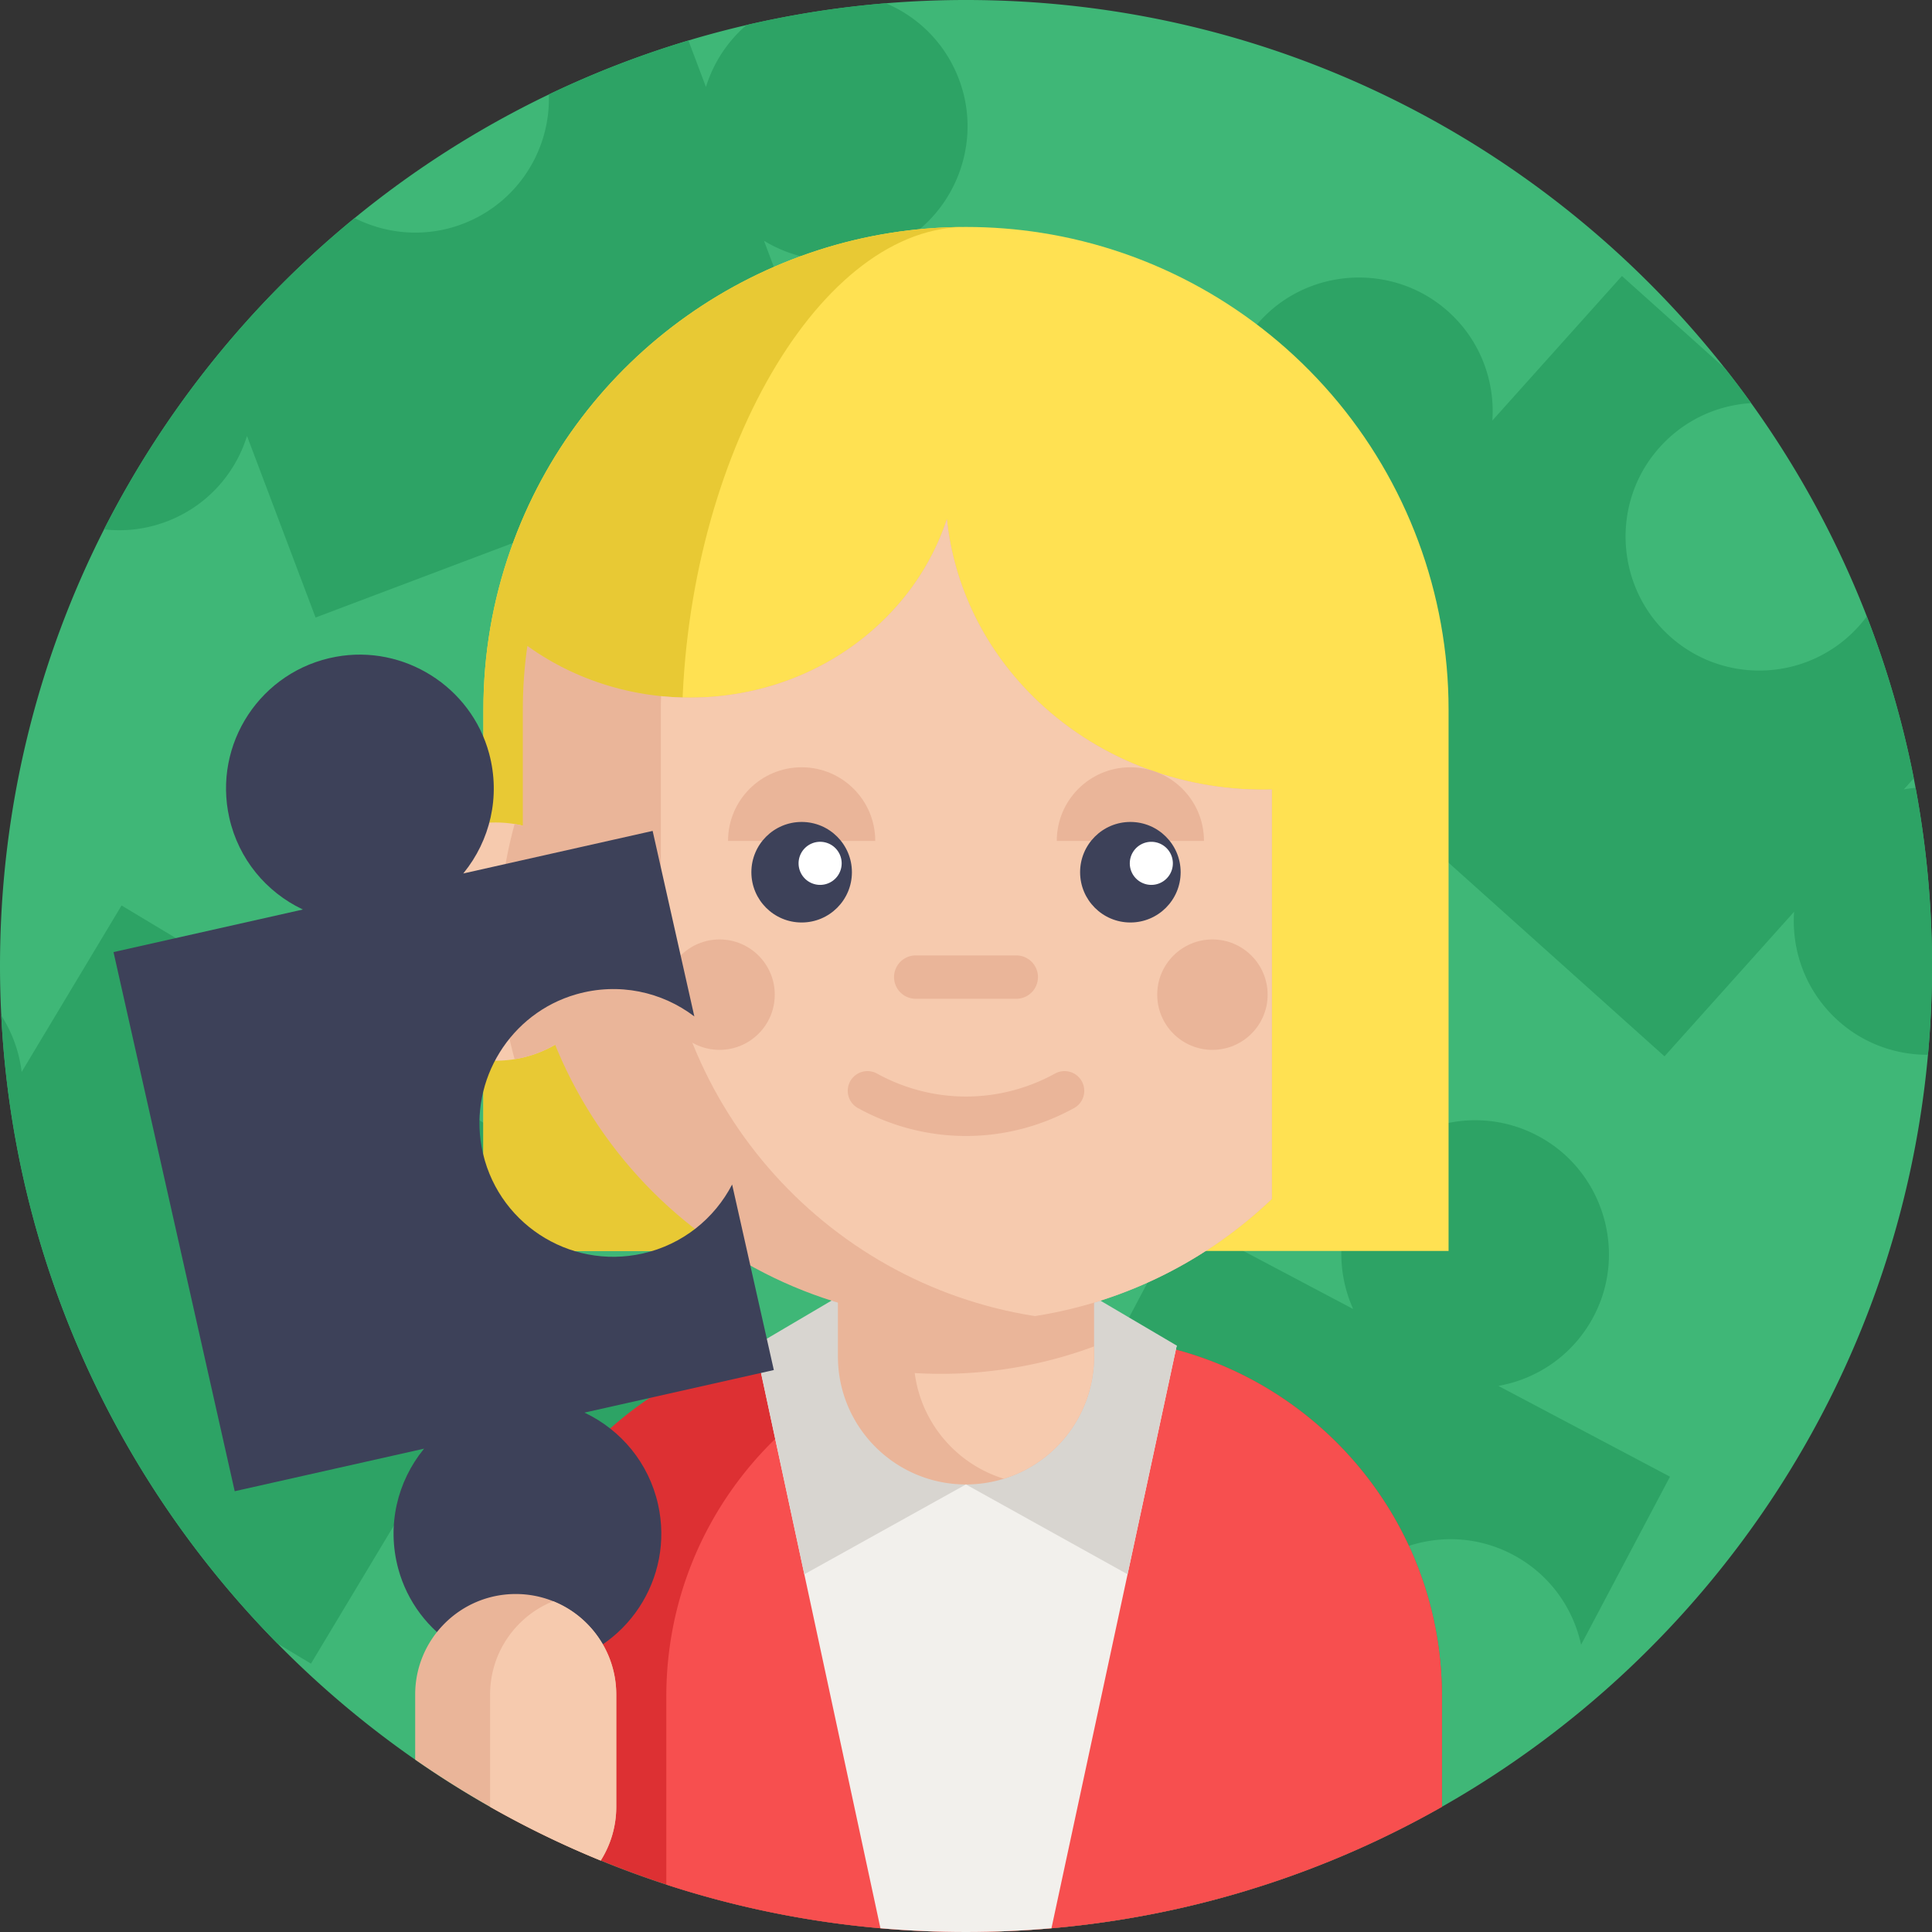 <svg height="512pt" viewBox="0 0 512 512" width="512pt" xmlns="http://www.w3.org/2000/svg"><rect x="0" y="0" width="512" height="512" fill="#333333" stroke="none"/><path d="M512 256c0 7.93-.367 15.79-1.066 23.531-7.793 85.535-57.657 158.899-128.73 199.242h-.013a253.474 253.474 0 01-47.812 21c-1.379.45-2.758.88-4.14 1.297-22.024 6.668-45.305 10.438-69.403 10.88-1.606.038-3.215.05-4.836.05-71.43 0-136.035-29.258-182.469-76.445C30.906 392.254 3.594 333.844.336 269.102A256.001 256.001 0 010 256c0-41.64 9.937-80.957 27.574-115.71a257.015 257.015 0 0166.403-82.497 256.05 256.05 0 0151.472-32.758 253.875 253.875 0 0136.988-14.305c5.07-1.523 10.2-2.882 15.395-4.093A255.226 255.226 0 01234.77.867C241.77.293 248.852 0 256 0c81.605 0 154.27 38.191 201.152 97.637l.024.031a232.85 232.85 0 016.894 9.164 255.069 255.069 0 0130.657 56.516v.011a254.458 254.458 0 0112.445 42.895v.008c.168.836.324 1.683.48 2.52A257.636 257.636 0 01512 256zm0 0" fill="#3fb777"/><g fill="#2da365"><path d="M512 256c0 7.93-.367 15.79-1.066 23.531-8.016.031-16.059-2.613-22.621-8.015-9.215-7.586-13.563-18.735-12.875-29.684 0-.062.011-.137.011-.2l-34.336 38.305-37.52-33.644-33.991-30.469-37.524-33.644 33.469-37.348.867-.95c-.082.013-.168.02-.238.032-10.324 1.785-21.328-.984-29.738-8.527-14.942-13.383-15.864-36.59-1.766-51.125 12.765-13.168 33.8-14.348 47.96-2.696 9.216 7.586 13.563 18.735 12.872 29.672 0 .075-.012.149-.012.211l34.336-38.304 27.324 24.492.024.031a232.85 232.85 0 016.894 9.164c-9.644.582-19.039 5.078-25.62 13.344-11.286 14.156-9.946 34.855 3.042 47.48 14.531 14.117 37.75 13.207 51.145-1.746a38.697 38.697 0 002.09-2.55 254.458 254.458 0 0112.445 42.894v.012l-1.777 1.972-.868.961c.086-.02.168-.031.243-.039a33.41 33.41 0 012.882-.379A257.636 257.636 0 01512 256zm0 0M234.914 66.152c-10.98 4.68-22.883 3.407-32.277-2.246-.051-.031-.114-.074-.176-.105l18.168 48.129-47.145 17.793-42.703 16.125-47.148 17.804-17.719-46.918-.453-1.199c-.02.074-.05.156-.07.23-3.176 9.977-10.711 18.473-21.274 22.454-5.465 2.07-11.12 2.695-16.543 2.07a257.015 257.015 0 0166.403-82.496c8.195 4.137 17.953 5.129 27.18 2.059 15.39-5.122 24.796-19.602 24.292-34.817a253.875 253.875 0 0136.988-14.305l4.192 11.11.45 1.21c.019-.081.05-.155.073-.23a35.52 35.52 0 0110.68-16.183A255.226 255.226 0 01234.77.867c9.027 3.813 16.464 11.348 19.84 21.485 5.808 17.394-2.84 36.613-19.696 43.8zm0 0M173.746 411.96c-10.043 15.353-30.469 20.493-46.57 11.724-10.492-5.704-16.875-15.829-18.266-26.707-.012-.063-.012-.137-.02-.2l-26.48 44.106-8.879-5.328C30.906 392.254 3.594 333.844.336 269.102a35.65 35.65 0 015.379 14.765c.012.074.012.149.023.211l26.477-44.117 43.207 25.934c-10.629 1.703-20.399 8.203-25.852 18.62-8.402 16.04-3.168 36.11 11.965 46.047 16.945 11.118 39.57 5.82 49.903-11.386 5.601-9.344 6.406-20.23 3.124-29.781l43.208 25.933-2.77 4.621-23.031 38.38-.668 1.105c.074-.032.156-.063.23-.082 9.801-3.711 21.13-3.075 30.817 2.738 17.195 10.32 22.496 32.933 11.398 49.87zm0 0M442.566 391.336l-23.562 44.543c-2.277-10.512-9.277-19.914-19.988-24.805-16.47-7.523-36.227-1.222-45.329 14.43-10.187 17.523-3.687 39.82 14.055 49.215a35.39 35.39 0 0014.45 4.054 253.474 253.474 0 01-47.813 21l-4.621-2.445-1.137-.605.094.218a35.412 35.412 0 011.523 4.13c-22.023 6.667-45.304 10.437-69.402 10.878a35.146 35.146 0 013.398-15.883c5.13-10.785 14.891-17.703 25.684-19.675.062-.012.137-.024.2-.043l-45.477-24.055 23.574-44.543 21.347-40.352 23.563-44.546 44.336 23.449 1.129.605c-.031-.074-.067-.144-.086-.218-4.23-9.594-4.2-20.942 1.078-30.918 9.383-17.735 31.668-24.243 49.184-14.075 15.859 9.192 22.097 29.328 14.218 45.868-5.14 10.785-14.898 17.703-25.683 19.675-.074.024-.145.032-.207.043zm0 0"/></g><path d="M382.121 449.578v29.246a253.953 253.953 0 01-83.906 29.707 256.011 256.011 0 01-19.563 2.477 244.69 244.69 0 01-12.414.785c-3.394.145-6.812.207-10.238.207a259.01 259.01 0 01-22.676-.992 254.505 254.505 0 01-54.855-10.961c-.63-.2-1.266-.406-1.89-.617a254.007 254.007 0 01-46.7-20.606v-29.246c0-44.012 29.887-81.043 70.48-91.898a94.185 94.185 0 0116.875-2.914c2.57-.211 5.16-.317 7.786-.317h61.953c6.925 0 13.675.735 20.175 2.145.375.07.75.156 1.118.238 1.097.25 2.195.523 3.27.816.03.008.054.008.085.02a94.602 94.602 0 0129.54 13.71c24.753 17.177 40.96 45.798 40.96 78.2zm0 0" fill="#dd3033"/><path d="M382.121 449.578v29.246a253.953 253.953 0 01-83.906 29.707 256.011 256.011 0 01-19.563 2.477 244.69 244.69 0 01-12.414.785c-3.394.145-6.812.207-10.238.207a259.01 259.01 0 01-22.676-.992 254.505 254.505 0 01-54.855-10.961c-.63-.2-1.266-.406-1.89-.617v-49.852c0-44.012 29.882-81.043 70.476-91.898a94.185 94.185 0 0116.875-2.914c2.57-.211 5.164-.317 7.785-.317h15.258c6.925 0 13.675.735 20.175 2.145.375.07.75.156 1.118.238 1.097.25 2.195.523 3.27.816.03.008.054.008.085.02a94.602 94.602 0 0129.54 13.71c24.753 17.177 40.96 45.798 40.96 78.2zm0 0" fill="#f74f4f"/><path d="M311.848 356.59l-.23 1.078-32.97 153.34c-7.457.656-15.023.992-22.652.992-7.648 0-15.203-.336-22.672-.992L200.355 357.68l-.23-1.09zm0 0" fill="#f2f0ec"/><path d="M255.984 393.395l-42.828 23.804-13.027-60.605 26.61-15.676M255.984 393.395l42.832 23.804 13.028-60.605-26.614-15.676" fill="#d8d5d0"/><path d="M128.11 331.516V188.039c0-14.578 2.433-28.863 7.23-42.453 17.953-51.102 66.445-85.441 120.652-85.441 6.715 0 13.414.52 19.926 1.546 29.785 4.657 57.11 19.86 76.922 42.809 20.02 23.191 31.047 52.86 31.047 83.54v143.476" fill="#ffe152"/><path d="M180.715 193.64c0 50.75 29.719 109.465 46.039 137.876h-98.649V188.039c0-14.574 2.434-28.86 7.23-42.453 17.849-50.805 65.892-85.043 119.724-85.43-39.32.98-74.344 64.063-74.344 133.485zm0 0" fill="#e8c934"/><path d="M289.941 317.8v41.657c0 15.25-10.054 28.14-23.906 32.422a33.948 33.948 0 01-10.043 1.516c-18.742 0-33.937-15.196-33.937-33.938v-41.656zm0 0" fill="#eab599"/><path d="M289.941 356.816v2.641c0 15.25-10.054 28.14-23.906 32.422-12.496-3.844-21.89-14.707-23.625-28.004a116.192 116.192 0 0025.688-1.309 115.074 115.074 0 0021.843-5.75zm0 0M162.887 249.535c0 15.711-11.477 28.742-26.508 31.16a31.64 31.64 0 01-5.055.403c-17.437 0-31.566-14.125-31.566-31.563s14.129-31.566 31.566-31.566c1.723 0 3.414.14 5.055.406 15.031 2.418 26.508 15.445 26.508 31.16zm0 0" fill="#f6caae"/><path d="M162.887 249.535c0 15.711-11.477 28.742-26.508 31.16a117.375 117.375 0 01-4.188-31.16c0-10.785 1.457-21.234 4.188-31.16 15.031 2.418 26.508 15.445 26.508 31.16zm0 0" fill="#eab599"/><path d="M142.605 249.535c0 6.23-5.05 11.281-11.28 11.281s-11.286-5.05-11.286-11.28c0-6.231 5.055-11.282 11.285-11.282s11.281 5.05 11.281 11.281zm0 0" fill="#eab599"/><path d="M337.047 209.23v108.5c-16.774 16.008-38.277 27.094-62.203 30.95-.188.03-.387.062-.574.097-5.946.95-12.051 1.418-18.278 1.418-64.855 0-117.437-52.578-117.437-117.433v-44.723c0-5.727.41-11.36 1.203-16.863 27.941 20.09 68.004 18.105 93.527-6.02 8.457-7.984 14.328-17.492 17.649-27.574 1.851 17.656 9.93 34.848 24.242 48.379 17.043 16.09 39.562 23.855 61.87 23.27zm0 0" fill="#eab599"/><path d="M337.047 209.23v108.5c-16.774 16.008-38.277 27.094-62.203 30.95-.188.03-.387.062-.574.097-56.176-8.777-99.141-57.386-99.141-116.015v-44.723c0-1.191.02-2.371.062-3.555 20.711 2.121 42.215-4.312 58.094-19.328 8.457-7.984 14.328-17.492 17.649-27.574 1.851 17.656 9.93 34.848 24.242 48.379 17.043 16.09 39.562 23.855 61.87 23.27zm0 0" fill="#f6caae"/><path d="M319.066 222.844c0-10.774-8.73-19.508-19.504-19.508s-19.503 8.734-19.503 19.508M231.95 222.844c0-10.774-8.735-19.508-19.505-19.508-10.773 0-19.507 8.734-19.507 19.508" fill="#eab599"/><path d="M225.766 231.145c0 7.359-5.965 13.324-13.32 13.324-7.36 0-13.325-5.965-13.325-13.324 0-7.356 5.965-13.32 13.324-13.32 7.356 0 13.32 5.964 13.32 13.32zm0 0M312.883 231.145c0 7.359-5.965 13.324-13.32 13.324-7.36 0-13.325-5.965-13.325-13.324 0-7.356 5.965-13.32 13.325-13.32 7.355 0 13.32 5.964 13.32 13.32zm0 0" fill="#3d4159"/><path d="M269.324 264.688H242.68a5.746 5.746 0 110-11.493h26.644a5.746 5.746 0 110 11.492zm0 0M256.004 301.047c-9.836 0-19.668-2.461-28.633-7.39a5.224 5.224 0 015.031-9.157c14.778 8.125 32.422 8.125 47.2 0a5.22 5.22 0 017.093 2.063 5.22 5.22 0 01-2.062 7.093c-8.961 4.93-18.797 7.39-28.63 7.39zm0 0" fill="#eab599"/><path d="M223.05 228.797a5.706 5.706 0 01-5.706 5.707 5.707 5.707 0 01-5.711-5.707 5.708 5.708 0 015.71-5.711 5.707 5.707 0 015.708 5.71zm0 0M310.82 228.797a5.706 5.706 0 11-11.414 0 5.707 5.707 0 1111.414 0zm0 0" fill="#fff"/><path d="M335.934 263.594c0 8.082-6.551 14.629-14.63 14.629-8.077 0-14.628-6.547-14.628-14.63 0-8.077 6.55-14.628 14.629-14.628 8.078 0 14.629 6.55 14.629 14.629zm0 0M205.32 263.594c0 8.082-6.55 14.629-14.629 14.629s-14.629-6.547-14.629-14.63c0-8.077 6.551-14.628 14.63-14.628s14.628 6.55 14.628 14.629zm0 0" fill="#eab599"/><path d="M51.148 346.023L62.2 395.187l50.192-11.28c-.043.05-.09.105-.13.156-6.913 8.515-9.835 20.117-6.726 31.648 4.774 17.695 22.594 28.937 40.63 25.617 19.917-3.664 32.624-23.098 28.218-42.672-2.477-11.015-9.832-19.656-19.278-24.195-.07-.035-.144-.074-.214-.106l1.254-.28 48.93-11-5.259 1.175 5.258-1.176-11.054-49.168c-4.653 8.969-13.079 15.899-23.708 18.29-19.59 4.402-39.03-8.317-42.68-28.255-3.257-17.808 7.661-35.445 25.063-40.433 11.313-3.246 22.75-.656 31.313 5.855L172.957 220.2l-50.191 11.281c.043-.05.09-.105.129-.156 6.91-8.515 9.832-20.117 6.726-31.648-4.773-17.7-22.598-28.938-40.629-25.617-19.918 3.664-32.625 23.097-28.222 42.671 2.48 11.016 9.832 19.657 19.28 24.196.067.035.141.074.216.105l-1.254.282-48.93 11 11.055 49.167" fill="#3d4159"/><path d="M163.316 449.078v29.746a26.596 26.596 0 01-4.117 14.242 253.867 253.867 0 01-29.32-14.242 253.925 253.925 0 01-19.852-12.508v-17.238c0-14.715 11.934-26.648 26.645-26.648 3.512 0 6.855.68 9.926 1.914a26.44 26.44 0 018.914 5.894c4.816 4.824 7.804 11.48 7.804 18.84zm0 0" fill="#eab599"/><path d="M163.316 449.078v29.746a26.596 26.596 0 01-4.117 14.242 253.867 253.867 0 01-29.32-14.242v-29.746c0-11.203 6.918-20.797 16.719-24.734a26.44 26.44 0 018.914 5.894c4.816 4.824 7.804 11.48 7.804 18.84zm0 0" fill="#f6caae"/></svg>